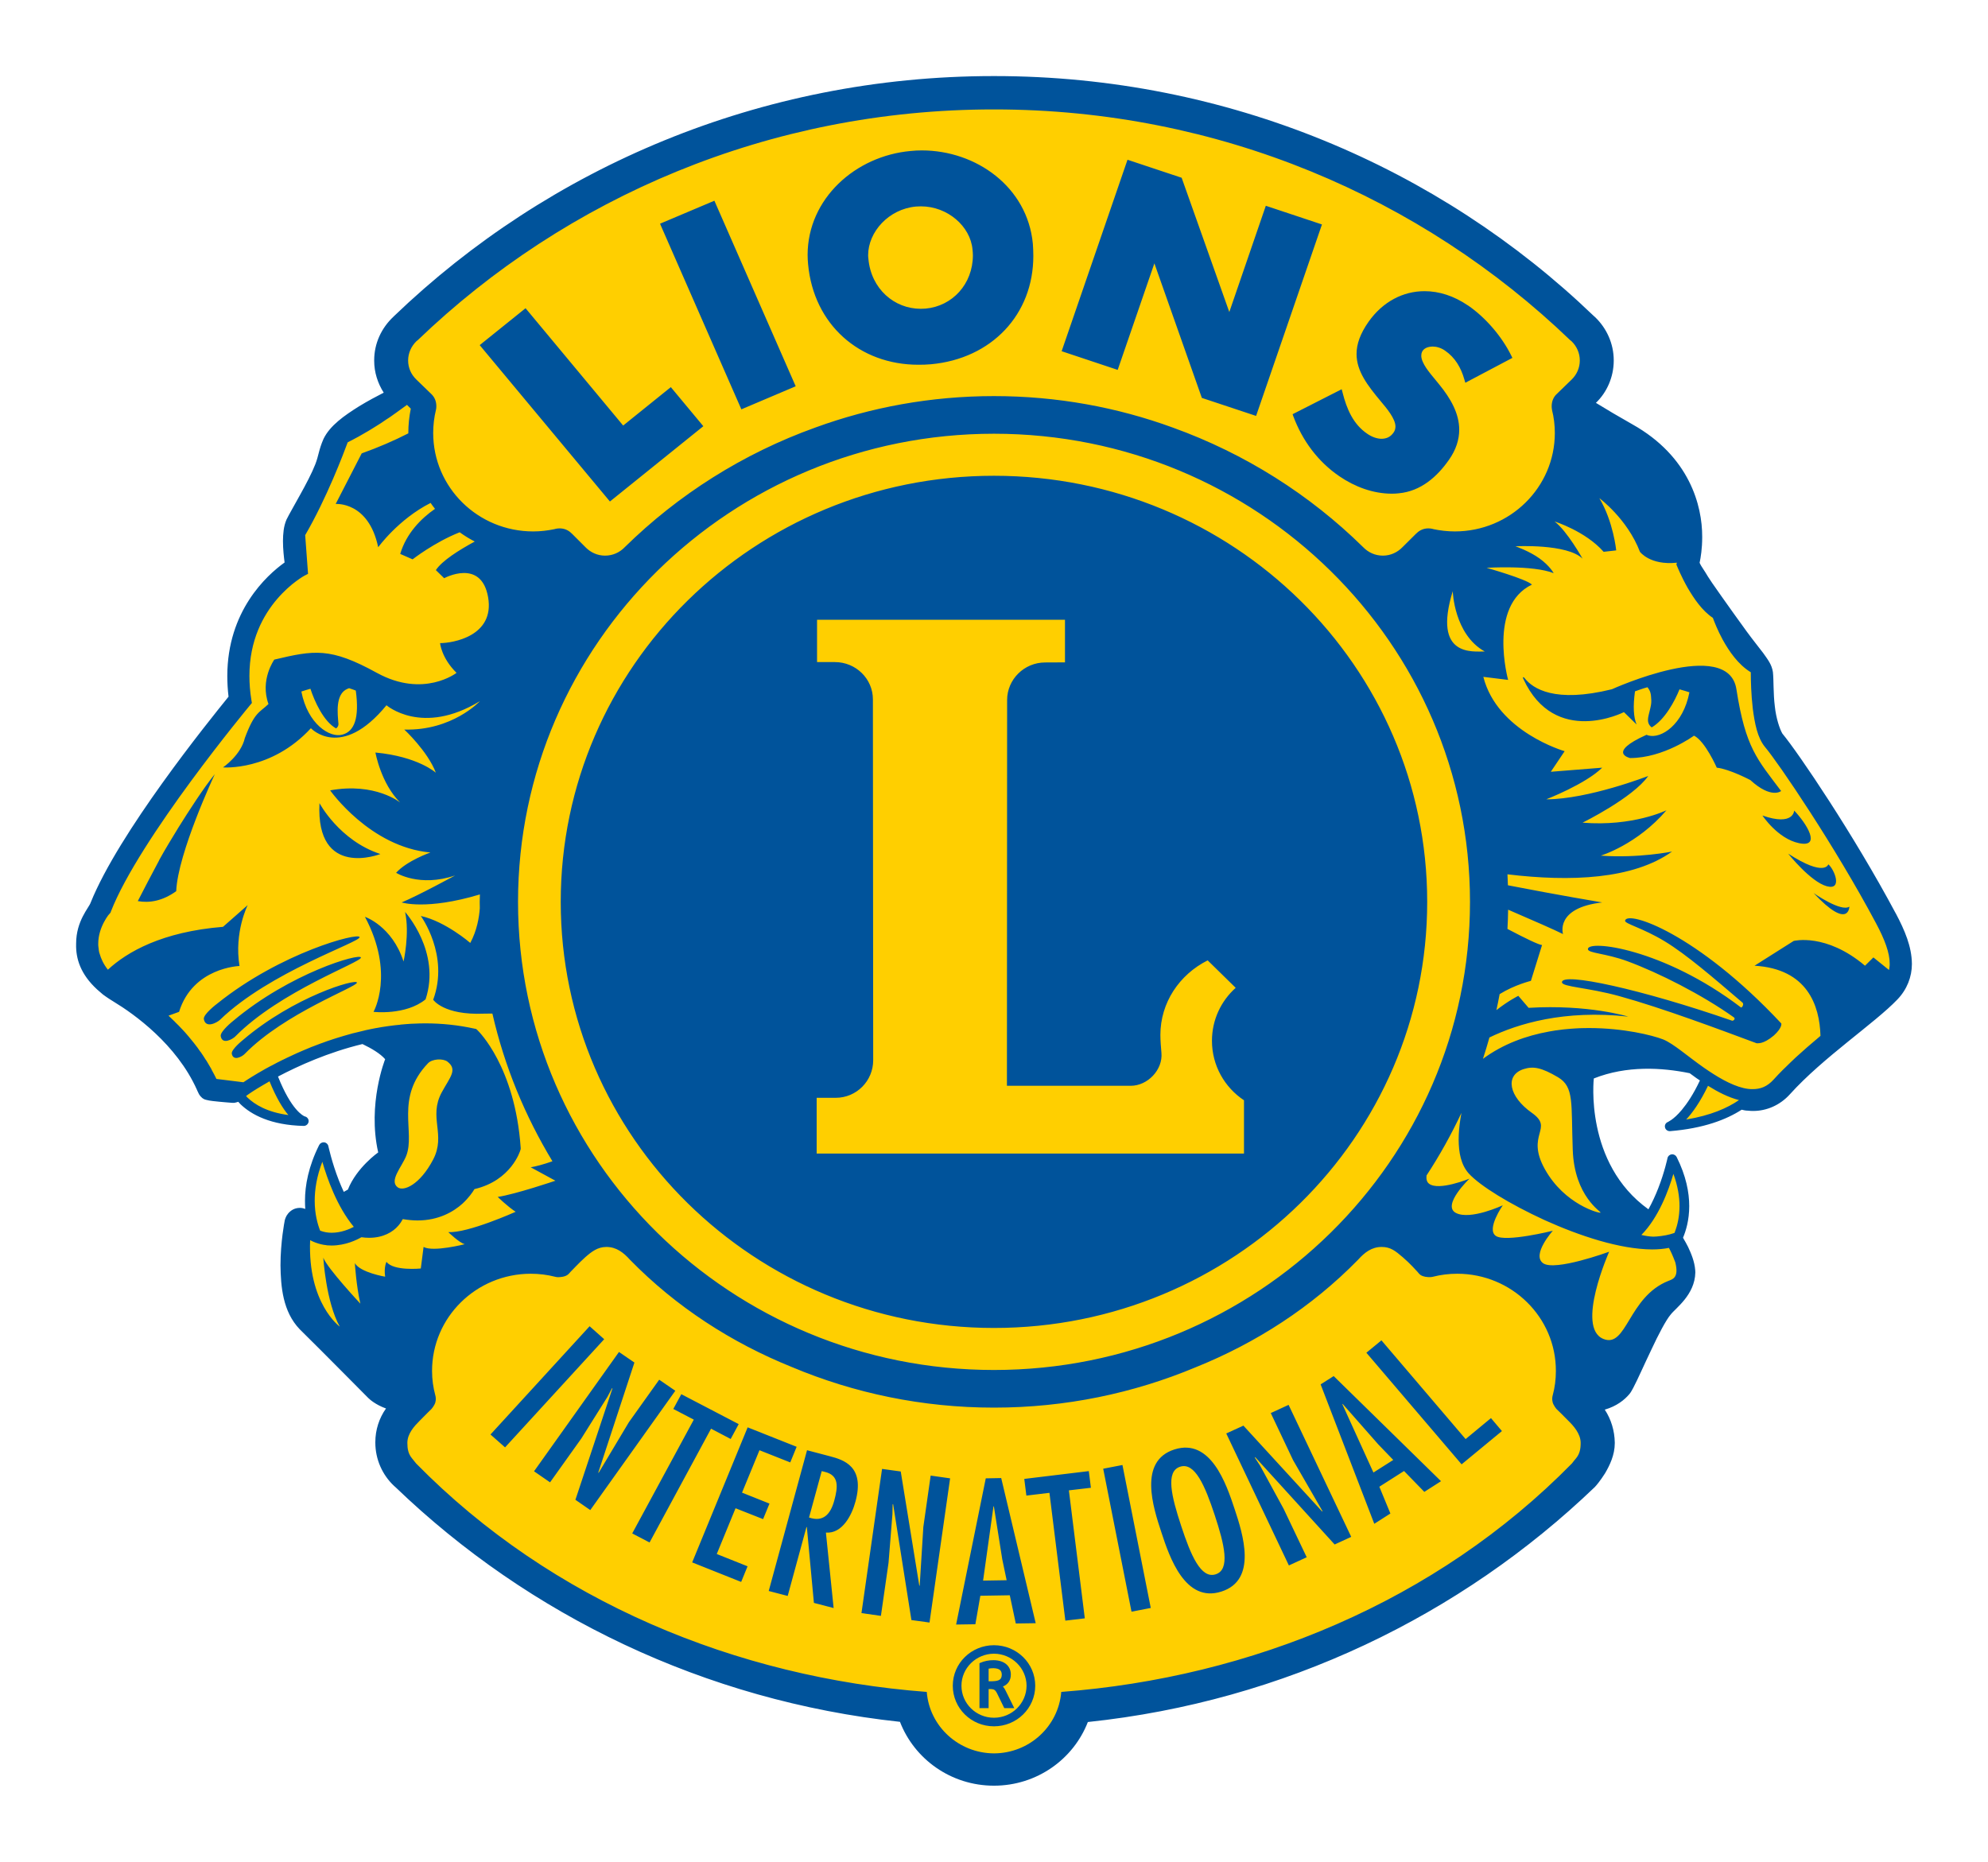 <?xml version="1.0" encoding="UTF-8"?>
<svg xmlns:xlink="http://www.w3.org/1999/xlink" xmlns:dc="http://purl.org/dc/elements/1.1/" xmlns:cc="http://creativecommons.org/ns#" xmlns:rdf="http://www.w3.org/1999/02/22-rdf-syntax-ns#" xmlns:svg="http://www.w3.org/2000/svg" xmlns="http://www.w3.org/2000/svg" xmlns:sodipodi="http://sodipodi.sourceforge.net/DTD/sodipodi-0.dtd" xmlns:inkscape="http://www.inkscape.org/namespaces/inkscape" width="26.07" height="24.42" id="svg10425" version="1.1" inkscape:version="0.48.1 " sodipodi:docname="Neues Dokument 3">
  <defs id="defs10427"></defs>
  <g inkscape:label="Ebene 1" inkscape:groupmode="layer" id="layer1" transform="translate(-184.213,-368.821)">
    <g id="g7254" transform="matrix(1.25,0,0,-1.25,209.224,381.458)">
      <path inkscape:connector-curvature="0" d="M 0,0 C -0.002,0.151 -0.059,0.301 -0.143,0.464 L -0.165,0.505 -0.187,0.548 C -0.62,1.35 -1.185,2.186 -1.348,2.382 L -1.349,2.385 -1.351,2.388 C -1.386,2.447 -1.423,2.561 -1.437,2.693 -1.455,2.833 -1.449,2.974 -1.457,3.051 -1.466,3.116 -1.501,3.16 -1.55,3.229 -1.599,3.294 -1.661,3.369 -1.723,3.456 -1.814,3.581 -1.911,3.717 -1.988,3.827 -2.027,3.88 -2.061,3.929 -2.087,3.966 -2.112,4.005 -2.126,4.024 -2.132,4.035 -2.167,4.096 -2.201,4.139 -2.216,4.172 -2.218,4.176 -2.22,4.181 -2.222,4.186 l -0.006,0.013 0.003,0.015 c 0.011,0.054 0.025,0.143 0.025,0.256 0,0.003 0,0.004 0,0.007 0,0.003 0,0.005 0,0.009 -10e-4,0.313 -0.128,0.805 -0.709,1.13 -0.142,0.08 -0.269,0.156 -0.383,0.226 L -3.344,5.874 -3.3,5.916 c 0.108,0.103 0.172,0.252 0.172,0.404 0,0.003 0,0 0,0.006 l 0,0.002 c 0,0.163 -0.068,0.313 -0.179,0.418 l -0.021,0.019 c -1.607,1.543 -3.815,2.499 -6.248,2.499 l 0.002,0 c -0.004,0 -0.004,0 -0.007,0 l -0.003,0 c 0,0 -0.001,0 -0.002,0 -2.433,0 -4.642,-0.956 -6.257,-2.507 l -0.005,-0.004 c -0.117,-0.111 -0.187,-0.261 -0.187,-0.424 l 0,-0.013 c 0.001,-0.108 0.034,-0.213 0.092,-0.301 l 0.028,-0.044 -0.046,-0.023 C -16.032,5.911 -16.126,5.861 -16.217,5.805 -16.368,5.711 -16.512,5.608 -16.571,5.484 -16.62,5.374 -16.616,5.323 -16.656,5.22 -16.693,5.126 -16.759,5.001 -16.82,4.891 -16.882,4.78 -16.937,4.685 -16.959,4.638 c -0.027,-0.062 -0.032,-0.131 -0.033,-0.206 0,-0.083 0.009,-0.165 0.016,-0.218 l 0.005,-0.028 -0.024,-0.017 c -0.184,-0.132 -0.58,-0.493 -0.582,-1.152 0,-0.068 0.005,-0.139 0.014,-0.212 l 0.002,-0.02 -0.012,-0.016 C -17.79,2.503 -18.725,1.342 -19.012,0.622 -19.029,0.579 -19.064,0.54 -19.097,0.472 -19.131,0.405 -19.163,0.319 -19.163,0.208 l 0,-0.006 c 0,-0.004 0,-0.008 0,-0.012 0.001,-0.138 0.046,-0.281 0.205,-0.427 l 0.057,-0.05 0.011,-0.008 c 0.008,-0.005 0.012,-0.009 0.026,-0.019 0.014,-0.01 0.038,-0.026 0.074,-0.048 0.216,-0.131 0.671,-0.451 0.892,-0.945 l 0,-0.002 0.001,-0.002 c 0.002,-0.004 0.004,-0.011 0.007,-0.016 0.011,-0.022 0.009,-0.026 0.032,-0.047 0.02,-0.013 0.009,-0.006 0.024,-0.012 0.019,-0.005 0.035,-0.007 0.064,-0.01 0.073,-0.01 0.177,-0.017 0.202,-0.019 l 0.012,0 c 0.011,0.001 0.02,0.004 0.03,0.008 l 0.03,0.011 0.022,-0.024 c 0.008,-0.009 0.015,-0.016 0.022,-0.023 0.105,-0.102 0.294,-0.206 0.629,-0.214 l 0.001,0 c 0.002,0 0.003,0.001 0.003,0.003 0,10e-4 -0.001,0.003 -0.002,0.003 l -0.054,0.029 c -0.059,0.044 -0.156,0.153 -0.262,0.418 l -0.015,0.038 0.037,0.02 c 0.218,0.115 0.532,0.258 0.897,0.346 l 0.017,0.005 0.016,-0.008 c 0.101,-0.049 0.195,-0.103 0.253,-0.171 l 0.018,-0.022 -0.01,-0.025 c 0,-0.001 -0.026,-0.066 -0.053,-0.176 -0.027,-0.11 -0.054,-0.264 -0.054,-0.438 0,-0.107 0.01,-0.221 0.037,-0.337 l 0.007,-0.031 -0.026,-0.018 c 0,0 -0.013,-0.008 -0.034,-0.026 -0.022,-0.017 -0.052,-0.043 -0.084,-0.077 -0.065,-0.065 -0.141,-0.158 -0.183,-0.266 l -0.006,-0.016 -0.015,-0.008 c -0.015,-0.008 -0.03,-0.016 -0.044,-0.024 l -0.045,-0.025 -0.022,0.046 c -0.019,0.042 -0.036,0.082 -0.052,0.123 -0.062,0.159 -0.097,0.298 -0.108,0.348 l -10e-4,0 -0.004,0.02 c 0,10e-4 -0.002,0.002 -0.004,0.002 0,0 -0.001,-0.001 -0.002,-0.001 -0.11,-0.219 -0.145,-0.409 -0.145,-0.564 0,-0.029 0.002,-0.056 0.004,-0.083 l 0.006,-0.076 -0.072,0.028 c -0.011,0.005 -0.024,0.008 -0.037,0.008 l -10e-4,0 c -0.007,0 -0.014,-10e-4 -0.024,-0.003 -0.036,-0.006 -0.063,-0.036 -0.074,-0.055 -0.013,-0.023 -0.014,-0.035 -0.016,-0.041 l 0,-0.002 -0.001,0 0,-0.003 c -0.001,-0.002 -0.001,-0.005 -0.002,-0.008 0,-0.006 -0.002,-0.015 -0.004,-0.027 -0.004,-0.023 -0.01,-0.057 -0.015,-0.099 -0.01,-0.084 -0.02,-0.197 -0.02,-0.317 0.002,-0.219 0.025,-0.471 0.188,-0.639 0.251,-0.246 0.69,-0.692 0.719,-0.72 l 0,-0.001 0.004,-0.003 c 0.007,-0.006 0.063,-0.059 0.163,-0.095 l 0.059,-0.021 -0.035,-0.051 c -0.066,-0.093 -0.104,-0.208 -0.104,-0.325 0,-0.004 0,-0.002 0,-0.003 l -0.002,0 0.002,-0.003 c 0,-0.162 0.069,-0.313 0.18,-0.418 l 0.021,-0.02 c 1.386,-1.331 3.221,-2.224 5.262,-2.444 l 0.028,-0.003 0.011,-0.028 c 0.144,-0.373 0.511,-0.639 0.941,-0.639 0.429,0 0.796,0.264 0.94,0.637 l 0.01,0.027 0.03,0.003 c 2.05,0.216 3.894,1.112 5.289,2.452 l 0.005,0.005 c 10e-4,0.002 0.047,0.053 0.094,0.131 0.048,0.079 0.097,0.181 0.097,0.291 0,0.004 0,0.003 0,0.006 -0.002,0.115 -0.036,0.227 -0.097,0.321 l -0.035,0.053 0.061,0.018 c 0.115,0.033 0.191,0.094 0.235,0.148 0.014,0.017 0.022,0.031 0.035,0.057 0.045,0.085 0.115,0.244 0.189,0.401 0.075,0.158 0.154,0.311 0.207,0.373 0.063,0.08 0.245,0.205 0.25,0.415 0,0.008 -10e-4,0.014 -10e-4,0.019 -0.006,0.083 -0.039,0.162 -0.071,0.227 -0.015,0.032 -0.031,0.06 -0.042,0.079 -0.004,0.006 -0.007,0.011 -0.01,0.016 l -0.012,0.02 0.01,0.022 c 0.027,0.064 0.061,0.17 0.061,0.313 l 0,10e-4 c 0,0.135 -0.031,0.303 -0.127,0.493 0,10e-4 -10e-4,0.002 -0.002,0.002 -0.002,0 -0.003,-0.001 -0.003,-0.002 l 0,-10e-4 c -10e-4,0 -10e-4,0 -10e-4,-10e-4 0,-0.001 0,-0.003 -0.001,-0.006 0,-0.004 -0.002,-0.011 -0.004,-0.019 -0.004,-0.016 -0.01,-0.04 -0.018,-0.07 -0.017,-0.058 -0.041,-0.139 -0.075,-0.227 -0.029,-0.074 -0.064,-0.151 -0.106,-0.226 L -2.7,-2.649 -2.744,-2.617 c -0.538,0.387 -0.598,1.015 -0.598,1.283 0,0.082 0.005,0.132 0.006,0.133 l 0.003,0.028 0.026,0.011 c 0.196,0.076 0.396,0.104 0.586,0.104 0.16,0 0.313,-0.019 0.449,-0.047 l 0.01,-0.003 0.009,-0.006 c 0.023,-0.017 0.046,-0.034 0.069,-0.05 0.012,-0.008 0.024,-0.017 0.036,-0.025 l 0.034,-0.023 -0.018,-0.036 C -2.202,-1.396 -2.27,-1.498 -2.328,-1.567 -2.377,-1.625 -2.418,-1.659 -2.447,-1.68 -2.462,-1.691 -2.474,-1.697 -2.481,-1.702 -2.485,-1.704 -2.489,-1.705 -2.49,-1.706 L -2.494,-1.708 C -2.495,-1.709 -2.495,-1.709 -2.495,-1.71 l -0.004,0 0.004,0 c 0,-0.002 0.002,-0.003 0.003,-0.003 0.345,0.029 0.575,0.118 0.728,0.217 l 0.018,0.012 0.02,-0.005 c 0.02,-0.005 0.04,-0.008 0.06,-0.009 0.015,-0.001 0.029,-0.002 0.043,-0.002 0.003,0 0.003,0 0.006,0 l 10e-4,0 c 0.124,0 0.253,0.052 0.35,0.16 0.354,0.391 0.9,0.754 1.128,0.994 0.081,0.086 0.126,0.189 0.136,0.296 l -0.002,0 L 0,0" style="fill:#ffcf00;fill-opacity:1;fill-rule:nonzero;stroke:none" id="path7256"></path>
    </g>
    <g id="g7258" transform="matrix(1.25,0,0,-1.25,193.795,387.695)">
      <path inkscape:connector-curvature="0" d="M 0,0 0.084,0.156 -0.518,0.47 -0.602,0.315 -0.387,0.203 -1.033,-0.991 -0.851,-1.086 -0.206,0.108 0,0 z m 0.34,-0.841 0.067,0.163 -0.288,0.115 0.183,0.445 0.323,-0.128 0.067,0.164 -0.514,0.204 -0.582,-1.417 0.514,-0.205 0.067,0.164 -0.323,0.129 0.197,0.48 0.289,-0.114 z m 0.747,0.196 C 1.047,-0.793 0.969,-0.874 0.822,-0.824 l 0.133,0.487 0.032,-0.008 c 0.152,-0.036 0.138,-0.159 0.1,-0.3 z M 1.04,-0.181 0.801,-0.118 0.399,-1.595 0.598,-1.647 0.795,-0.924 0.799,-0.925 0.873,-1.72 1.08,-1.774 0.999,-0.982 c 0.173,-0.014 0.273,0.186 0.31,0.325 0.101,0.37 -0.124,0.438 -0.269,0.476 z m 0.981,-0.743 -0.038,-0.613 -0.004,-0.004 -0.195,1.2 -0.196,0.027 -0.216,-1.513 0.204,-0.029 0.08,0.557 0.041,0.511 0.002,0.101 0.005,0.004 0.192,-1.217 0.19,-0.026 0.216,1.513 -0.204,0.029 -0.077,-0.54 z M -3.432,5.01 c -0.121,0.374 -0.405,0.469 -0.405,0.469 0.317,-0.595 0.09,-0.997 0.09,-0.997 0,0 0.336,-0.04 0.546,0.131 C -3.036,5.11 -3.416,5.53 -3.416,5.53 -3.366,5.303 -3.432,5.01 -3.432,5.01 z M -0.75,0.622 -1.068,0.176 -1.384,-0.353 -1.39,-0.355 l 0.38,1.157 -0.162,0.111 -0.891,-1.252 0.168,-0.116 0.328,0.46 0.274,0.437 0.047,0.089 0.006,0.001 -0.389,-1.17 0.156,-0.108 0.892,1.252 -0.169,0.116 z m -0.73,0.561 -1.04,-1.136 0.153,-0.135 1.04,1.135 -0.153,0.136 z M 9.383,5.439 C 9.377,5.406 9.563,5.365 9.799,5.222 10.028,5.083 10.303,4.845 10.611,4.582 10.638,4.564 10.607,4.522 10.599,4.528 9.784,5.15 8.984,5.242 8.993,5.139 8.997,5.097 9.178,5.097 9.405,5.014 9.736,4.892 10.188,4.663 10.523,4.425 10.546,4.41 10.52,4.386 10.506,4.389 9.564,4.716 8.711,4.904 8.721,4.791 8.726,4.743 8.993,4.738 9.322,4.647 9.775,4.522 10.371,4.298 10.764,4.152 c 0.011,0.003 0.065,-0.015 0.18,0.082 0.091,0.083 0.078,0.126 0.078,0.126 -0.886,0.948 -1.617,1.19 -1.639,1.079 z m -6.638,-7.981 -0.039,0 0,0.132 c 0.014,0.003 0.032,0.005 0.05,0.005 C 2.823,-2.407 2.843,-2.431 2.844,-2.473 2.843,-2.524 2.817,-2.54 2.745,-2.542 z m 0.111,-0.055 c 0.048,0.019 0.084,0.061 0.083,0.126 0,0.089 -0.069,0.15 -0.183,0.15 -0.047,0 -0.095,-0.009 -0.138,-0.028 l -0.008,-0.004 0,-0.471 0.096,0 0,0.2 0.026,0 c 0.031,-10e-4 0.045,-0.012 0.06,-0.04 l 0.078,-0.16 0.105,0 -0.09,0.182 c -0.008,0.017 -0.017,0.031 -0.029,0.045 z m 1.052,2.285 0.297,-1.5 0.202,0.039 -0.297,1.5 -0.202,-0.039 z M 6.42,0.368 6.794,-0.057 6.951,-0.22 6.743,-0.352 6.417,0.365 6.42,0.368 z M 6.189,0.573 6.752,-0.89 6.921,-0.782 6.805,-0.501 7.064,-0.336 7.277,-0.555 7.452,-0.443 6.326,0.66 6.189,0.573 z M -4.314,6.672 C -4.354,5.871 -3.675,6.138 -3.675,6.138 -4.106,6.279 -4.314,6.672 -4.314,6.672 z M 5.088,-1.42 C 4.933,-1.47 4.827,-1.22 4.726,-0.912 4.624,-0.603 4.56,-0.34 4.715,-0.291 4.87,-0.241 4.976,-0.491 5.078,-0.799 5.18,-1.108 5.243,-1.371 5.088,-1.42 z M 4.655,-0.11 C 4.275,-0.231 4.431,-0.716 4.518,-0.978 4.604,-1.241 4.768,-1.723 5.148,-1.601 5.529,-1.48 5.373,-0.995 5.286,-0.733 5.199,-0.47 5.035,0.012 4.655,-0.11 z M 2.762,-2.925 c -0.188,0 -0.341,0.15 -0.341,0.336 0,0.185 0.153,0.335 0.341,0.336 C 2.95,-2.254 3.103,-2.404 3.104,-2.589 3.103,-2.775 2.95,-2.925 2.762,-2.925 z m 0,0.761 c -0.239,0 -0.432,-0.19 -0.432,-0.425 0,-0.236 0.193,-0.426 0.432,-0.426 0.239,0 0.433,0.19 0.433,0.426 0,0.235 -0.194,0.425 -0.433,0.425 z m 0.995,1.827 -0.677,-0.082 0.022,-0.175 0.242,0.029 0.167,-1.341 0.204,0.024 -0.167,1.343 0.231,0.027 -0.022,0.175 z m -0.862,-1.145 -0.247,-0.004 0.109,0.779 0.004,0 0.088,-0.555 0.046,-0.22 z M 2.676,-0.413 2.365,-1.947 2.567,-1.944 2.619,-1.645 2.928,-1.64 2.991,-1.936 3.2,-1.933 2.838,-0.41 2.676,-0.413 z M 7.71,-0.001 6.827,1.035 6.669,0.905 7.668,-0.266 8.091,0.083 7.976,0.219 7.71,-0.001 z M -5.223,4.384 c 0,0 -0.135,-0.108 -0.127,-0.157 0.016,-0.094 0.124,-0.032 0.152,-0.004 0.471,0.478 1.327,0.78 1.319,0.829 -0.008,0.049 -0.741,-0.16 -1.344,-0.668 z m 10.608,-1.389 -4.483,0 0,0.585 0.2,0 c 0.219,0 0.393,0.178 0.393,0.394 L 1.492,7.761 c 0,0.216 -0.179,0.391 -0.399,0.391 l -0.187,0 0,0.444 2.601,0 0,-0.447 L 3.299,8.148 C 3.079,8.148 2.9,7.97 2.9,7.754 l -0.002,-4.048 1.299,0 c 0.177,0 0.338,0.168 0.322,0.345 -0.005,0.054 -0.011,0.133 -0.011,0.189 0,0.338 0.199,0.633 0.496,0.782 L 5.298,4.734 C 5.144,4.596 5.049,4.398 5.049,4.178 c 0,-0.26 0.133,-0.489 0.336,-0.624 l 0,-0.559 z m -2.623,7.112 c -2.51,0 -4.545,-2.002 -4.545,-4.471 0,-2.469 2.035,-4.471 4.545,-4.471 2.511,0 4.545,2.002 4.545,4.471 0,2.469 -2.034,4.471 -4.545,4.471 z m 9.395,-5.154 0,-0.001 C 12.156,4.942 12.154,4.931 12.152,4.921 L 11.988,5.053 11.9,4.966 c -0.41,0.347 -0.748,0.26 -0.748,0.26 l -0.411,-0.26 c 0.556,-0.033 0.683,-0.419 0.692,-0.736 0,0 0,-0.001 -10e-4,-0.001 C 11.391,4.195 11.351,4.16 11.31,4.125 11.306,4.121 11.302,4.118 11.297,4.114 11.26,4.081 11.222,4.048 11.185,4.014 11.182,4.011 11.179,4.008 11.175,4.005 11.139,3.971 11.102,3.936 11.067,3.901 11.059,3.894 11.052,3.886 11.043,3.878 11.008,3.843 10.973,3.807 10.94,3.77 10.872,3.696 10.803,3.671 10.721,3.671 10.601,3.669 10.452,3.739 10.309,3.83 10.276,3.851 10.243,3.873 10.21,3.896 10.037,4.017 9.894,4.146 9.784,4.192 9.665,4.238 9.365,4.312 9.002,4.312 c -0.022,0 -0.045,0 -0.069,-0.001 -0.01,0 -0.021,0 -0.033,-0.001 C 8.888,4.309 8.877,4.309 8.864,4.308 8.849,4.307 8.834,4.306 8.819,4.305 8.811,4.304 8.803,4.304 8.795,4.303 8.776,4.302 8.759,4.3 8.741,4.298 8.736,4.298 8.73,4.297 8.724,4.296 8.704,4.294 8.684,4.291 8.664,4.288 c -0.003,0 -0.007,0 -0.01,-0.001 C 8.632,4.284 8.611,4.28 8.589,4.276 8.587,4.276 8.585,4.276 8.584,4.275 8.347,4.232 8.105,4.146 7.892,3.989 7.916,4.063 7.939,4.138 7.96,4.213 c 0.297,0.144 0.784,0.293 1.456,0.219 0,0 -0.416,0.13 -1.045,0.092 L 8.263,4.65 c 0,0 -0.102,-0.05 -0.23,-0.15 0.012,0.056 0.024,0.112 0.034,0.168 0.158,0.098 0.328,0.139 0.328,0.139 L 8.512,5.183 C 8.476,5.186 8.341,5.251 8.149,5.352 8.153,5.419 8.155,5.486 8.156,5.554 8.423,5.439 8.644,5.342 8.732,5.298 c 0,0 -0.088,0.275 0.411,0.332 0,0 -0.461,0.077 -0.989,0.18 -0.002,0.038 -0.003,0.077 -0.005,0.115 0.662,-0.08 1.32,-0.053 1.727,0.239 0,0 -0.352,-0.072 -0.748,-0.043 0,0 0.381,0.115 0.689,0.476 0,0 -0.352,-0.173 -0.88,-0.13 0,0 0.528,0.26 0.689,0.49 0,0 -0.63,-0.245 -1.07,-0.245 0,0 0.411,0.159 0.587,0.332 L 8.604,7.001 8.749,7.217 c 0,0 -0.706,0.202 -0.853,0.78 l 0.26,-0.032 c 0,0 -0.215,0.777 0.25,1 -0.06,0.059 -0.476,0.176 -0.476,0.176 0,0 0.483,0.031 0.704,-0.056 0,0 -0.04,0.076 -0.148,0.154 -0.108,0.078 -0.253,0.128 -0.253,0.128 0,0 0.543,0.029 0.704,-0.13 0,0 -0.161,0.289 -0.293,0.39 0,0 0.323,-0.101 0.514,-0.318 L 9.29,9.324 c 0,0 -0.03,0.303 -0.177,0.548 0,0 0.294,-0.217 0.426,-0.563 0,0 0.105,-0.144 0.388,-0.114 L 9.921,9.176 9.93,9.155 C 9.931,9.153 9.972,9.05 10.04,8.93 10.106,8.818 10.191,8.691 10.304,8.616 10.319,8.575 10.353,8.487 10.406,8.389 10.474,8.266 10.568,8.127 10.702,8.045 l 0,-0.008 c 0,-0.074 0.003,-0.223 0.021,-0.375 0.02,-0.152 0.048,-0.304 0.128,-0.401 0.139,-0.164 0.736,-1.043 1.165,-1.85 0.091,-0.17 0.144,-0.312 0.143,-0.424 0,-0.012 0,-0.023 -0.002,-0.034 z M 10.024,3.352 c 0.066,0.071 0.147,0.183 0.229,0.354 0.104,-0.065 0.213,-0.121 0.325,-0.15 C 10.459,3.474 10.283,3.395 10.024,3.352 z M 9.126,2.375 C 9.116,2.365 8.748,2.459 8.541,2.832 8.335,3.203 8.644,3.254 8.404,3.423 8.163,3.593 8.12,3.816 8.318,3.881 8.421,3.914 8.507,3.897 8.679,3.796 8.851,3.694 8.816,3.525 8.834,3.034 8.851,2.543 9.136,2.384 9.126,2.375 z m 0.54,-0.386 c 0.062,0 0.121,0.005 0.177,0.016 C 9.86,1.974 9.884,1.923 9.91,1.853 9.951,1.689 9.879,1.676 9.838,1.659 9.415,1.492 9.402,0.949 9.155,1.05 8.862,1.169 9.216,1.965 9.216,1.965 c 0,0 -0.572,-0.21 -0.694,-0.12 -0.121,0.09 0.103,0.34 0.103,0.34 0,0 -0.498,-0.124 -0.598,-0.054 -0.102,0.07 0.073,0.321 0.073,0.321 0,0 -0.34,-0.159 -0.492,-0.08 -0.151,0.08 0.143,0.36 0.143,0.36 0,0 -0.324,-0.133 -0.425,-0.053 C 7.302,2.697 7.296,2.729 7.3,2.765 7.437,2.974 7.56,3.195 7.667,3.423 7.667,3.422 7.666,3.421 7.666,3.42 7.662,3.399 7.659,3.378 7.655,3.356 7.644,3.284 7.637,3.211 7.637,3.14 7.638,3.008 7.66,2.88 7.742,2.787 7.863,2.655 8.172,2.465 8.54,2.296 8.908,2.13 9.328,1.991 9.666,1.989 z M 9.89,2.782 C 9.937,2.653 9.954,2.54 9.954,2.444 9.954,2.331 9.931,2.242 9.909,2.182 9.906,2.175 9.904,2.168 9.901,2.162 L 9.855,2.148 C 9.804,2.133 9.718,2.123 9.678,2.123 9.638,2.124 9.591,2.132 9.554,2.141 9.735,2.324 9.84,2.61 9.89,2.782 z M 8.87,-0.201 C 8.858,-0.216 8.833,-0.245 8.825,-0.257 7.403,-1.705 5.463,-2.503 3.468,-2.654 3.439,-3.014 3.135,-3.297 2.763,-3.299 2.39,-3.297 2.085,-3.014 2.057,-2.654 c -1.995,0.151 -3.935,0.949 -5.357,2.397 -0.009,0.012 -0.034,0.041 -0.045,0.056 -0.037,0.046 -0.047,0.096 -0.047,0.16 0,0.098 0.074,0.177 0.129,0.232 0.054,0.056 0.125,0.125 0.125,0.125 0,0 0.029,0.034 0.039,0.066 0.01,0.034 0.004,0.064 0,0.077 -0.022,0.081 -0.034,0.166 -0.034,0.254 -10e-4,0.563 0.463,1.02 1.035,1.021 0.089,0 0.175,-0.011 0.257,-0.032 0.015,-0.004 0.032,-0.007 0.077,0 0.055,0.01 0.069,0.036 0.082,0.05 0.014,0.013 0.088,0.094 0.155,0.154 0.067,0.059 0.131,0.109 0.223,0.109 0.104,0 0.179,-0.058 0.247,-0.134 C -0.571,1.384 0.011,1.009 0.644,0.754 1.294,0.481 2.01,0.329 2.762,0.329 c 0.751,0 1.465,0.151 2.115,0.423 0.634,0.255 1.218,0.631 1.705,1.129 0.068,0.076 0.143,0.134 0.247,0.134 0.092,0 0.143,-0.04 0.223,-0.109 C 7.132,1.837 7.187,1.773 7.207,1.752 7.226,1.729 7.235,1.713 7.288,1.702 7.323,1.696 7.351,1.698 7.366,1.702 7.448,1.723 7.534,1.734 7.623,1.734 8.195,1.733 8.659,1.276 8.657,0.713 8.657,0.625 8.646,0.54 8.624,0.459 8.62,0.446 8.614,0.416 8.624,0.382 8.634,0.35 8.662,0.316 8.662,0.316 c 0,0 0.077,-0.074 0.126,-0.125 0.05,-0.049 0.129,-0.134 0.129,-0.232 0,-0.064 -0.01,-0.114 -0.047,-0.16 z M -4.019,7.872 c 0,0 0.007,0.003 0.016,0.006 0.029,-0.009 0.054,-0.019 0.07,-0.025 0.039,-0.289 -0.015,-0.428 -0.14,-0.462 -0.132,-0.038 -0.365,0.11 -0.431,0.452 0.031,0.01 0.062,0.02 0.095,0.029 0.043,-0.132 0.138,-0.343 0.269,-0.416 0,0 0.027,0.016 0.025,0.049 -0.008,0.1 -0.037,0.313 0.096,0.367 z m 0.844,-3.929 c 0.044,0.046 0.156,0.052 0.203,0.017 0.11,-0.085 0.028,-0.162 -0.06,-0.324 -0.141,-0.263 0.048,-0.442 -0.09,-0.705 -0.138,-0.263 -0.309,-0.337 -0.372,-0.29 -0.092,0.069 0.044,0.214 0.09,0.33 0.098,0.249 -0.121,0.607 0.229,0.972 z M -3.611,1.859 c 0,0 -0.029,-0.056 -0.014,-0.156 0,0 -0.26,0.043 -0.318,0.142 0,0 0.015,-0.241 0.058,-0.425 0,0 -0.345,0.369 -0.389,0.482 0,0 0.029,-0.468 0.173,-0.723 0,0 -0.338,0.243 -0.311,0.907 0.038,-0.02 0.077,-0.034 0.115,-0.043 0.018,-0.004 0.036,-0.008 0.053,-0.009 0.003,-10e-4 0.006,-10e-4 0.009,-0.002 0.016,-10e-4 0.033,-0.002 0.05,-0.002 0.146,0.001 0.262,0.059 0.311,0.087 0.028,-0.004 0.055,-0.006 0.081,-0.006 0.149,0 0.25,0.062 0.305,0.126 0.022,0.025 0.037,0.049 0.048,0.07 0.055,-0.009 0.106,-0.014 0.155,-0.014 0.219,0 0.376,0.09 0.473,0.178 0.064,0.06 0.104,0.117 0.124,0.151 0.386,0.09 0.48,0.401 0.482,0.41 l 0.003,0.011 0,0.011 C -2.262,3.91 -2.648,4.281 -2.656,4.289 L -2.67,4.302 -2.689,4.306 C -2.862,4.344 -3.034,4.361 -3.202,4.361 -3.242,4.361 -3.282,4.36 -3.32,4.358 -3.33,4.357 -3.34,4.357 -3.35,4.357 -3.389,4.354 -3.427,4.352 -3.464,4.348 c -10e-4,0 -10e-4,0 -0.002,-10e-4 C -3.504,4.344 -3.542,4.339 -3.58,4.334 -3.589,4.333 -3.598,4.331 -3.608,4.33 -3.645,4.325 -3.681,4.319 -3.717,4.312 c -10e-4,0 -10e-4,0 -0.002,0 C -3.755,4.305 -3.792,4.298 -3.827,4.29 -3.837,4.288 -3.846,4.285 -3.855,4.283 -3.889,4.275 -3.924,4.267 -3.958,4.258 c -10e-4,0 -10e-4,0 -0.002,0 C -3.994,4.248 -4.029,4.239 -4.062,4.229 -4.071,4.227 -4.079,4.224 -4.088,4.221 -4.12,4.211 -4.152,4.202 -4.184,4.191 -4.185,4.191 -4.185,4.19 -4.186,4.19 -4.218,4.18 -4.25,4.169 -4.281,4.157 -4.289,4.154 -4.296,4.152 -4.304,4.149 -4.334,4.138 -4.364,4.126 -4.393,4.115 l -0.001,0 C -4.424,4.102 -4.452,4.091 -4.48,4.079 -4.488,4.076 -4.495,4.073 -4.501,4.07 -4.528,4.058 -4.555,4.047 -4.58,4.035 c -0.001,0 -0.002,0 -0.002,-0.001 C -4.609,4.022 -4.634,4.01 -4.659,3.998 -4.665,3.995 -4.67,3.992 -4.677,3.989 -4.7,3.978 -4.722,3.968 -4.744,3.956 -4.745,3.956 -4.746,3.955 -4.747,3.955 -4.769,3.943 -4.791,3.932 -4.811,3.921 -4.818,3.918 -4.823,3.915 -4.829,3.912 -4.847,3.902 -4.864,3.893 -4.881,3.884 -4.883,3.883 -4.885,3.881 -4.886,3.881 -4.998,3.818 -5.077,3.767 -5.112,3.743 L -5.395,3.778 C -5.41,3.809 -5.425,3.838 -5.442,3.868 -5.445,3.873 -5.447,3.88 -5.45,3.885 -5.466,3.913 -5.483,3.94 -5.499,3.968 -5.502,3.972 -5.505,3.977 -5.509,3.982 -5.525,4.009 -5.543,4.035 -5.56,4.06 -5.562,4.061 -5.562,4.063 -5.564,4.064 -5.582,4.091 -5.601,4.117 -5.621,4.142 -5.624,4.146 -5.627,4.15 -5.631,4.155 -5.651,4.179 -5.67,4.203 -5.69,4.227 -5.692,4.229 -5.694,4.232 -5.696,4.234 -5.716,4.258 -5.736,4.28 -5.757,4.302 -5.758,4.303 -5.76,4.304 -5.761,4.306 -5.782,4.328 -5.803,4.351 -5.825,4.371 L -5.833,4.38 c -0.021,0.021 -0.042,0.041 -0.064,0.061 l 0,0.001 0.11,0.04 c 0.145,0.467 0.634,0.481 0.634,0.481 -0.058,0.355 0.086,0.639 0.086,0.639 L -5.326,5.374 C -5.966,5.322 -6.332,5.111 -6.534,4.924 -6.58,4.983 -6.606,5.04 -6.621,5.094 -6.622,5.097 -6.623,5.102 -6.625,5.106 -6.626,5.113 -6.628,5.12 -6.629,5.128 -6.63,5.134 -6.631,5.14 -6.631,5.147 c -10e-4,0.005 -0.002,0.01 -0.002,0.015 -0.002,0.012 -0.002,0.024 -0.002,0.035 0,0.09 0.03,0.17 0.061,0.228 0.015,0.029 0.031,0.052 0.042,0.068 0.012,0.015 0.018,0.021 0.018,0.021 l 0.008,0.009 0.004,0.012 c 0.146,0.377 0.512,0.922 0.84,1.368 0.329,0.447 0.619,0.796 0.619,0.796 l 0.02,0.024 -0.005,0.029 c -0.015,0.091 -0.021,0.175 -0.021,0.255 0,0.375 0.145,0.636 0.29,0.806 0.073,0.085 0.145,0.147 0.199,0.187 0.028,0.021 0.05,0.035 0.065,0.045 0.015,0.009 0.023,0.013 0.022,0.013 l 0.039,0.02 -0.03,0.406 c 0.226,0.388 0.404,0.86 0.446,0.974 0.04,0.02 0.077,0.04 0.114,0.06 0.012,0.006 0.022,0.013 0.033,0.019 0.025,0.014 0.049,0.028 0.071,0.041 0.013,0.008 0.025,0.015 0.036,0.022 0.021,0.013 0.042,0.026 0.061,0.038 0.011,0.007 0.022,0.014 0.033,0.021 0.02,0.013 0.038,0.025 0.056,0.038 0.009,0.006 0.019,0.012 0.028,0.018 0.019,0.013 0.037,0.025 0.054,0.038 0.007,0.005 0.014,0.009 0.02,0.014 0.044,0.031 0.083,0.06 0.116,0.084 l 0.04,-0.04 c -0.017,-0.083 -0.026,-0.169 -0.026,-0.255 0,-0.002 0,-0.003 0,-0.004 -0.149,-0.076 -0.312,-0.147 -0.489,-0.21 L -4.144,9.811 c 0,0 0.345,0.029 0.446,-0.454 0,0 0.212,0.294 0.55,0.465 C -3.134,9.801 -3.118,9.78 -3.102,9.76 -3.25,9.657 -3.402,9.503 -3.467,9.287 l 0.13,-0.057 c 0,0 0.228,0.179 0.494,0.284 0.05,-0.036 0.103,-0.069 0.158,-0.097 -0.164,-0.089 -0.343,-0.201 -0.408,-0.3 l 0.087,-0.085 c 0,0 0.389,0.212 0.461,-0.199 0.072,-0.411 -0.374,-0.482 -0.504,-0.482 0,0 0.014,-0.156 0.173,-0.312 0,0 -0.346,-0.269 -0.836,0 -0.49,0.27 -0.658,0.238 -1.076,0.139 0,0 -0.153,-0.213 -0.061,-0.466 C -4.943,7.621 -4.994,7.631 -5.097,7.355 -5.138,7.175 -5.326,7.047 -5.326,7.047 c 0,0 0.505,-0.042 0.922,0.411 0,0 0.317,-0.34 0.793,0.241 0,0 0.374,-0.326 0.98,0.043 0,0 -0.288,-0.312 -0.793,-0.298 0,0 0.245,-0.227 0.331,-0.453 0,0 -0.187,0.17 -0.634,0.212 0,0 0.058,-0.326 0.26,-0.525 0,0 -0.26,0.214 -0.735,0.128 0,0 0.418,-0.595 1.052,-0.652 0,0 -0.245,-0.085 -0.36,-0.213 0,0 0.245,-0.155 0.619,-0.028 0,0 -0.389,-0.212 -0.561,-0.283 0,0 0.259,-0.085 0.821,0.084 -0.001,-0.026 -0.002,-0.052 -0.002,-0.078 0,-0.022 10e-4,-0.045 10e-4,-0.067 -0.007,-0.099 -0.031,-0.236 -0.1,-0.364 0,0 -0.26,0.226 -0.519,0.283 0,0 0.302,-0.411 0.13,-0.879 0,0 0.108,-0.164 0.533,-0.146 0.034,0.001 0.062,0.001 0.088,0.001 0.127,-0.555 0.343,-1.076 0.63,-1.55 C -1.963,2.881 -2.047,2.859 -2.098,2.851 L -1.839,2.71 c 0,0 -0.417,-0.142 -0.605,-0.17 0,0 0.101,-0.099 0.188,-0.156 0,0 -0.505,-0.227 -0.707,-0.213 0,0 0.116,-0.113 0.173,-0.127 0,0 -0.331,-0.085 -0.432,-0.029 L -3.251,1.789 c 0,0 -0.288,-0.029 -0.36,0.07 z m -0.673,1.05 c 0.05,-0.173 0.153,-0.47 0.33,-0.683 -0.044,-0.024 -0.134,-0.062 -0.231,-0.062 -0.04,0 -0.081,0.006 -0.122,0.022 -0.027,0.069 -0.057,0.175 -0.057,0.314 0,0.115 0.02,0.253 0.08,0.409 z m -0.356,0.49 c -0.223,0.03 -0.353,0.11 -0.431,0.185 -0.008,0.007 -0.006,0.008 -0.013,0.015 l 0.029,0.021 c 0,0 0.052,0.037 0.148,0.093 0.021,0.013 0.044,0.026 0.069,0.04 0.071,-0.175 0.14,-0.286 0.198,-0.354 z M 7.756,5.636 C 7.756,4.279 7.197,3.052 6.293,2.163 5.389,1.274 4.142,0.724 2.762,0.724 c -1.379,0 -2.626,0.55 -3.531,1.439 -0.903,0.889 -1.462,2.116 -1.462,3.473 0,1.357 0.559,2.584 1.462,3.473 0.905,0.889 2.152,1.439 3.531,1.439 1.38,0 2.627,-0.55 3.531,-1.439 C 7.197,8.22 7.756,6.993 7.756,5.636 z m -0.181,3.26 c 0,0 0.013,-0.454 0.336,-0.633 -0.12,0.003 -0.55,-0.064 -0.336,0.633 z m -10.872,2.623 0.015,0.012 c 1.558,1.497 3.689,2.42 6.04,2.42 l 0.008,0 c 2.351,0 4.482,-0.923 6.04,-2.42 l 0.015,-0.012 c 0.054,-0.052 0.087,-0.123 0.087,-0.202 0,-0.077 -0.031,-0.147 -0.085,-0.2 L 8.661,10.96 C 8.629,10.928 8.613,10.884 8.613,10.836 c 0,-0.013 0.001,-0.026 0.004,-0.038 l -0.001,10e-4 c 0.02,-0.078 0.03,-0.16 0.03,-0.243 0,-0.571 -0.47,-1.033 -1.049,-1.033 -0.077,0 -0.153,0.009 -0.225,0.024 L 7.37,9.548 7.362,9.55 C 7.349,9.553 7.335,9.555 7.319,9.555 7.27,9.555 7.226,9.535 7.195,9.503 L 7.192,9.501 7.048,9.358 C 6.996,9.304 6.924,9.269 6.842,9.269 6.76,9.269 6.688,9.303 6.634,9.359 6.076,9.908 5.397,10.339 4.64,10.612 4.055,10.826 3.423,10.943 2.762,10.943 2.103,10.943 1.471,10.826 0.888,10.613 0.13,10.341 -0.55,9.909 -1.11,9.359 -1.163,9.303 -1.236,9.269 -1.318,9.269 c -0.082,0 -0.154,0.035 -0.206,0.089 l -0.143,0.143 -0.004,0.003 c -0.031,0.032 -0.075,0.051 -0.124,0.051 -0.015,0 -0.03,-0.002 -0.043,-0.005 L -1.845,9.548 -1.848,9.547 C -1.92,9.532 -1.995,9.523 -2.072,9.523 c -0.58,0 -1.049,0.462 -1.049,1.033 0,0.083 0.01,0.165 0.029,0.243 l 0,-10e-4 c 0.003,0.012 0.004,0.025 0.004,0.038 0,0.048 -0.015,0.09 -0.048,0.124 l -0.162,0.157 c -0.055,0.053 -0.086,0.123 -0.086,0.2 0,0.079 0.034,0.15 0.087,0.202 z M 12.392,4.987 c -0.002,0.179 -0.074,0.349 -0.17,0.53 l -10e-4,0 0,10e-4 c -0.437,0.819 -1.018,1.679 -1.188,1.884 -0.028,0.048 -0.066,0.161 -0.079,0.286 -0.017,0.136 -0.011,0.275 -0.02,0.359 -0.012,0.08 -0.054,0.132 -0.102,0.2 -0.05,0.066 -0.111,0.141 -0.173,0.226 -0.091,0.125 -0.188,0.261 -0.265,0.37 C 10.318,8.95 10.257,9.039 10.253,9.048 10.217,9.11 10.18,9.16 10.171,9.181 10.169,9.186 10.167,9.19 10.165,9.194 c 0.012,0.057 0.027,0.15 0.027,0.266 0,0.003 0,0.006 0,0.008 10e-4,0.323 -0.131,0.842 -0.733,1.179 -0.142,0.08 -0.268,0.155 -0.382,0.225 0.117,0.112 0.186,0.273 0.187,0.44 0,0.002 0,0.002 0,0.002 l 0,0.004 c 0,0.176 -0.075,0.338 -0.195,0.453 l -0.02,0.018 C 7.434,13.34 5.212,14.301 2.767,14.301 l -10e-4,0 c 0,0 -10e-4,0 -0.003,0 l -0.002,0 c 0,0 -0.001,0 -0.003,0 -2.447,0 -4.668,-0.961 -6.289,-2.518 l -0.007,-0.007 c -0.126,-0.118 -0.202,-0.28 -0.202,-0.457 0,-0.001 0,-0.002 0,-0.004 0,0 0,-10e-4 0,-0.002 0,-0.12 0.037,-0.235 0.1,-0.334 -0.072,-0.037 -0.167,-0.087 -0.26,-0.144 -0.151,-0.095 -0.304,-0.2 -0.372,-0.342 -0.051,-0.117 -0.049,-0.171 -0.086,-0.266 -0.035,-0.09 -0.1,-0.214 -0.161,-0.323 C -4.58,9.792 -4.635,9.699 -4.66,9.647 -4.691,9.575 -4.696,9.498 -4.697,9.422 c 0,-0.086 0.01,-0.17 0.017,-0.225 -0.19,-0.136 -0.6,-0.51 -0.601,-1.19 0,-0.07 0.004,-0.143 0.013,-0.218 C -5.485,7.521 -6.42,6.361 -6.715,5.627 -6.732,5.575 -6.867,5.437 -6.867,5.198 l 0,-0.005 c -0.004,-0.152 0.046,-0.316 0.22,-0.476 l 0.06,-0.052 0.011,-0.008 C -6.569,4.653 -6.546,4.633 -6.472,4.588 -6.26,4.46 -5.813,4.142 -5.599,3.663 -5.597,3.658 -5.594,3.65 -5.589,3.641 -5.581,3.625 -5.576,3.606 -5.544,3.578 -5.52,3.561 -5.514,3.562 -5.505,3.559 -5.481,3.552 -5.462,3.55 -5.433,3.546 -5.35,3.536 -5.226,3.527 -5.226,3.527 l 0.018,0 c 0.016,0.003 0.029,0.007 0.042,0.011 0.007,-0.008 0.015,-0.017 0.023,-0.025 0.115,-0.111 0.318,-0.22 0.663,-0.228 l 0.001,0 c 0.026,0 0.048,0.02 0.051,0.045 0.003,0.026 -0.015,0.05 -0.041,0.055 -0.016,0.006 -0.14,0.065 -0.28,0.418 0.215,0.113 0.526,0.254 0.886,0.341 0.098,-0.047 0.188,-0.101 0.238,-0.159 0,0 -0.188,-0.468 -0.073,-0.978 0,0 -0.226,-0.158 -0.318,-0.39 C -4.03,2.609 -4.045,2.601 -4.059,2.593 -4.077,2.633 -4.095,2.673 -4.11,2.712 -4.187,2.909 -4.22,3.073 -4.221,3.073 -4.225,3.094 -4.243,3.11 -4.264,3.113 -4.286,3.115 -4.307,3.104 -4.317,3.085 -4.429,2.861 -4.466,2.662 -4.466,2.5 c 0,-0.03 0.001,-0.059 0.003,-0.086 -0.016,0.006 -0.035,0.011 -0.056,0.011 -0.009,0 -0.019,-10e-4 -0.032,-0.003 C -4.608,2.411 -4.643,2.37 -4.659,2.343 -4.674,2.315 -4.679,2.293 -4.68,2.287 l 0,-0.003 c 0,0 -0.043,-0.215 -0.043,-0.462 0.003,-0.221 0.023,-0.485 0.202,-0.671 0.259,-0.255 0.719,-0.722 0.72,-0.722 l 0.006,-0.005 c 0.006,-0.007 0.07,-0.065 0.179,-0.104 -0.072,-0.101 -0.112,-0.225 -0.112,-0.353 0,0 0,-0.002 0,-0.005 0,-0.176 0.074,-0.339 0.195,-0.453 l 0.02,-0.018 c 1.393,-1.339 3.238,-2.238 5.289,-2.459 0.151,-0.391 0.535,-0.67 0.986,-0.67 0.45,0 0.834,0.278 0.985,0.668 2.061,0.217 3.915,1.118 5.32,2.467 l 0.005,0.006 c 0.003,0.002 0.05,0.056 0.101,0.137 0.048,0.082 0.102,0.191 0.102,0.316 0,0.003 0,0.006 0,0.006 C 9.273,0.086 9.237,0.206 9.17,0.308 9.295,0.344 9.378,0.411 9.429,0.472 9.446,0.493 9.455,0.512 9.469,0.537 9.516,0.626 9.585,0.784 9.66,0.94 9.732,1.095 9.814,1.251 9.861,1.305 9.91,1.371 10.115,1.51 10.12,1.747 c 0,0.01 0,0.017 -10e-4,0.023 -0.007,0.093 -0.043,0.177 -0.075,0.245 -0.016,0.033 -0.033,0.061 -0.045,0.082 -0.003,0.006 -0.006,0.011 -0.008,0.015 0.029,0.069 0.065,0.182 0.065,0.332 0,0.143 -0.033,0.317 -0.132,0.515 C 9.914,2.978 9.893,2.989 9.872,2.987 9.85,2.984 9.832,2.968 9.828,2.947 c 0,0 -0.03,-0.144 -0.097,-0.316 C 9.703,2.559 9.668,2.482 9.628,2.41 8.953,2.894 9.055,3.783 9.055,3.783 9.4,3.92 9.768,3.898 10.061,3.838 10.084,3.821 10.108,3.804 10.131,3.787 10.143,3.779 10.156,3.77 10.168,3.762 10.1,3.617 10.033,3.519 9.978,3.453 9.932,3.398 9.894,3.366 9.868,3.348 9.855,3.339 9.845,3.333 9.839,3.33 9.837,3.328 9.834,3.327 9.834,3.327 9.809,3.318 9.796,3.293 9.802,3.269 9.807,3.246 9.828,3.23 9.852,3.23 c 10e-4,0 0.002,0 0.003,0 0.352,0.029 0.59,0.121 0.751,0.225 0.023,-0.006 0.046,-0.01 0.068,-0.01 0.015,-0.002 0.031,-0.003 0.046,-0.003 0.004,0 0.005,0 0.007,0 0.138,0 0.28,0.058 0.386,0.176 0.348,0.386 0.892,0.747 1.127,0.994 0.101,0.105 0.152,0.238 0.152,0.372 l 0,0.003 z m -1.031,0.741 c 0.371,-0.395 0.375,-0.142 0.375,-0.142 -0.087,-0.06 -0.375,0.142 -0.375,0.142 z m -12.628,4.109 0.98,0.79 -0.341,0.41 -0.5,-0.403 -1.024,1.231 -0.481,-0.387 0.018,-0.022 1.348,-1.619 z m 7.17,0.893 c 0.095,-0.253 0.256,-0.474 0.484,-0.629 0.158,-0.108 0.35,-0.182 0.549,-0.182 0.024,0 0.049,10e-4 0.073,0.004 0.234,0.022 0.404,0.177 0.524,0.348 0.077,0.108 0.11,0.216 0.11,0.319 0,0.171 -0.09,0.328 -0.209,0.474 l -0.09,0.11 c -0.033,0.042 -0.065,0.085 -0.084,0.13 -0.011,0.025 -0.015,0.046 -0.015,0.064 0,0.06 0.046,0.093 0.118,0.095 0.041,0 0.088,-0.013 0.13,-0.042 0.107,-0.073 0.169,-0.18 0.204,-0.304 l 0.01,-0.034 0.494,0.261 -0.012,0.024 c -0.098,0.199 -0.269,0.4 -0.455,0.527 l -0.001,0 c -0.145,0.099 -0.301,0.149 -0.454,0.149 -0.224,0 -0.437,-0.109 -0.587,-0.321 -0.088,-0.125 -0.126,-0.235 -0.126,-0.338 0,-0.18 0.114,-0.329 0.256,-0.499 C 6.879,10.818 6.976,10.705 6.974,10.621 6.973,10.599 6.968,10.58 6.954,10.56 6.921,10.513 6.879,10.496 6.829,10.495 c -0.049,0 -0.104,0.02 -0.151,0.053 -0.148,0.1 -0.216,0.262 -0.259,0.433 L 6.41,11.015 5.895,10.753 5.903,10.73 z m -3.959,2.202 c 0.017,10e-4 0.034,0.002 0.051,0.002 l 10e-4,0 c 0.279,0 0.519,-0.209 0.541,-0.453 C 2.539,12.461 2.541,12.44 2.541,12.42 2.54,12.118 2.326,11.887 2.045,11.861 2.028,11.86 2.011,11.859 1.994,11.859 c -0.278,0 -0.52,0.209 -0.549,0.522 -0.002,0.014 -0.003,0.027 -0.003,0.04 0,0.245 0.216,0.485 0.502,0.511 z m 0.025,-1.66 0.002,0 c 0.043,0 0.085,10e-4 0.129,0.005 0.638,0.058 1.076,0.523 1.075,1.138 0,0.042 -0.002,0.084 -0.005,0.127 -0.057,0.597 -0.596,0.979 -1.165,0.979 -0.039,0 -0.078,-0.002 -0.117,-0.006 -0.579,-0.052 -1.08,-0.5 -1.081,-1.09 0,-0.032 0.002,-0.065 0.005,-0.099 0.059,-0.632 0.538,-1.054 1.157,-1.054 z m 2.476,1.064 0.498,-1.412 0.569,-0.189 0.691,2.009 -0.589,0.196 -0.383,-1.115 -0.5,1.409 -0.568,0.189 -0.691,-2.009 0.588,-0.196 0.385,1.118 z m -4.333,-1.532 0.57,0.242 -0.853,1.947 -0.57,-0.241 0.011,-0.026 0.842,-1.922 z M -5.12,4.184 c 0,0 -0.121,-0.097 -0.114,-0.141 0.015,-0.084 0.111,-0.029 0.135,-0.003 0.422,0.432 1.185,0.705 1.178,0.749 C -3.928,4.833 -4.582,4.644 -5.12,4.184 z M -5.793,6.417 C -5.868,6.294 -5.932,6.19 -5.997,6.072 l 10e-4,0 C -6.064,5.944 -6.173,5.738 -6.22,5.644 c 0.123,-0.022 0.259,10e-4 0.403,0.104 0.016,0.399 0.405,1.228 0.405,1.228 C -5.524,6.84 -5.69,6.582 -5.793,6.417 z M 5.666,0.272 5.9,-0.222 6.208,-0.756 6.206,-0.762 5.379,0.14 5.199,0.058 5.856,-1.327 6.043,-1.241 5.801,-0.733 5.554,-0.28 5.499,-0.196 5.502,-0.19 6.336,-1.107 6.51,-1.027 5.853,0.358 5.666,0.272 z m -9.559,4.994 c -0.01,0.052 -0.827,-0.162 -1.493,-0.697 0,0 -0.151,-0.113 -0.141,-0.164 0.019,-0.101 0.139,-0.036 0.17,-0.006 0.52,0.503 1.474,0.815 1.464,0.867 z M 11.02,6.799 c -0.249,0.332 -0.373,0.45 -0.469,1.068 -0.086,0.555 -1.306,0 -1.306,0 C 8.646,7.719 8.414,7.873 8.327,7.986 8.327,7.989 8.301,8.006 8.316,7.975 8.647,7.257 9.371,7.627 9.371,7.627 L 9.504,7.497 C 9.472,7.572 9.465,7.686 9.487,7.845 9.515,7.854 9.564,7.874 9.618,7.888 9.651,7.846 9.655,7.818 9.658,7.751 9.662,7.686 9.623,7.599 9.623,7.544 9.623,7.49 9.663,7.467 9.663,7.467 9.801,7.548 9.905,7.744 9.954,7.866 9.99,7.856 10.025,7.846 10.058,7.835 9.992,7.493 9.76,7.345 9.627,7.382 9.621,7.384 9.614,7.387 9.608,7.389 9.185,7.199 9.436,7.145 9.436,7.145 c 0.352,0 0.67,0.235 0.67,0.235 0.117,-0.057 0.239,-0.336 0.239,-0.336 0.133,-0.014 0.352,-0.13 0.352,-0.13 0.221,-0.202 0.323,-0.115 0.323,-0.115 z m 0.137,-0.205 c 0,0 -0.004,-0.167 -0.333,-0.052 0,0 0.16,-0.243 0.383,-0.29 0.239,-0.05 0.082,0.204 -0.05,0.342 z M 11.515,6.03 c 0,0 -0.035,-0.138 -0.421,0.112 0,0 0.234,-0.295 0.405,-0.342 0.171,-0.046 0.078,0.18 0.016,0.23" style="fill:#00539b;fill-opacity:1;fill-rule:nonzero;stroke:none" id="path7260"></path>
    </g>
  </g>
</svg>
